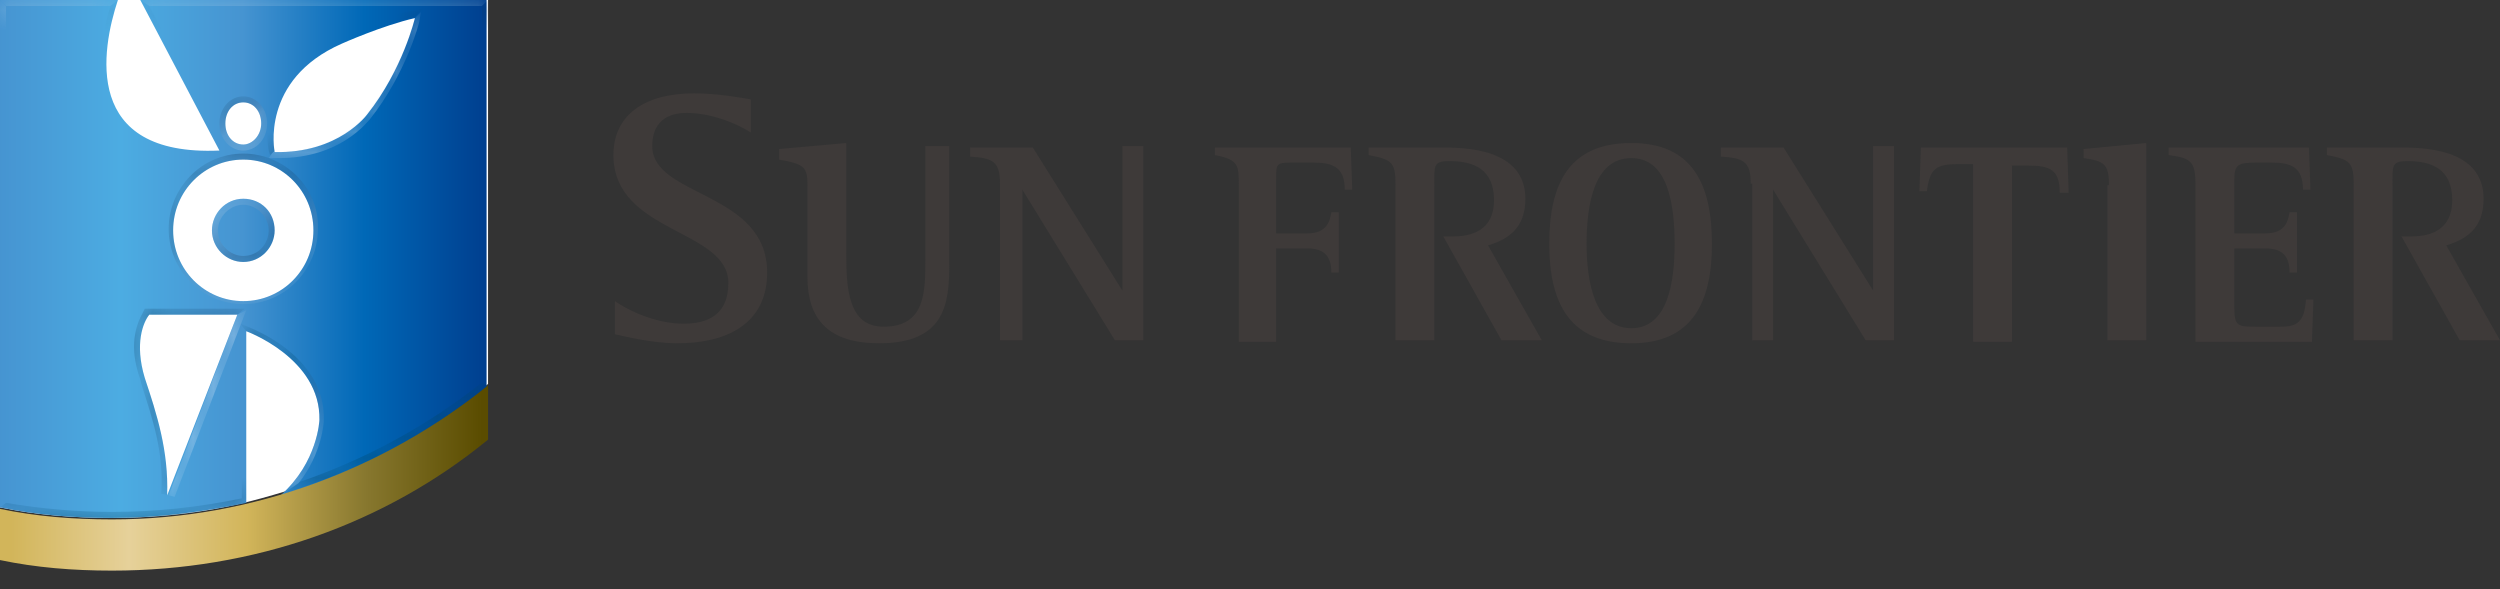 <svg width="123" height="29" viewBox="0 0 123 29" fill="none" xmlns="http://www.w3.org/2000/svg">
<rect x="0" y="0" width="123" height="29" fill="#333333" stroke="none"/>
<path d="M0 0V24.963C1.762 25.333 3.598 25.482 5.507 25.482C8.004 25.482 10.428 25.185 12.851 24.518C14.466 24.074 16.008 23.556 17.55 22.889C19.019 22.222 20.414 21.407 21.81 20.518C22.544 20 23.278 19.482 24.012 18.889V0H0Z" fill="white"/>
<path d="M36.937 6.519C36.496 6.222 35.174 5.556 33.779 5.556C32.824 5.556 32.09 6 32.09 7.185C32.09 9.704 37.744 9.407 37.744 13.408C37.744 15.926 35.762 16.889 33.338 16.889C32.017 16.889 30.621 16.519 30.254 16.445V14.815C30.768 15.185 32.163 15.926 33.632 15.926C34.733 15.926 35.835 15.556 35.835 13.926C35.835 11.259 30.181 11.482 30.181 7.63C30.181 5.704 31.649 4.593 34.146 4.593C35.321 4.593 36.496 4.815 36.937 4.889V6.519ZM46.703 13.037C46.703 14.963 46.483 16.889 43.252 16.889C40.755 16.889 39.727 15.704 39.727 13.63V9.111C39.727 8.222 39.58 8.074 38.332 7.852V7.333L41.636 7.037V12.444C41.636 14.148 41.71 16.074 43.472 16.074C45.528 16.074 45.528 14.37 45.528 12.741V7.185H46.703V13.037ZM49.2 9.037C49.2 7.926 48.833 7.778 47.731 7.704V7.259H50.815L55.221 14.296V7.185H56.249V16.741H54.854L50.301 9.333V16.741H49.2V9.037ZM86.136 9.037C86.136 7.926 85.769 7.778 84.668 7.704V7.259H87.752L92.158 14.296V7.185H93.186V16.741H91.791L87.238 9.333V16.741H86.21V9.037H86.136ZM60.949 9.111C60.949 8.148 60.949 7.852 59.774 7.63V7.259H66.457L66.53 9.333H66.163C66.163 8.222 65.575 8 64.621 8H63.519C62.785 8 62.785 8.074 62.785 8.815V11.482H64.327C65.282 11.482 65.428 10.889 65.502 10.444H65.869V13.408H65.502C65.502 12.667 65.208 12.222 64.327 12.222H62.785V16.815H60.949V9.111ZM76.223 12C76.223 8.963 77.251 7.037 80.262 7.037C83.199 7.037 84.227 8.963 84.227 12C84.227 14.963 83.199 16.889 80.262 16.889C77.325 16.889 76.223 15.037 76.223 12ZM80.262 16.148C82.098 16.148 82.391 13.778 82.391 12C82.391 10.148 82.098 7.778 80.262 7.778C78.426 7.778 78.059 10.074 78.059 12C78.059 13.778 78.426 16.148 80.262 16.148ZM97.151 8.074H96.344C95.242 8.074 94.948 8.296 94.802 9.407H94.434L94.508 7.259H101.704L101.778 9.482H101.337C101.337 8.37 100.896 8.148 99.795 8.148H98.987V16.815H97.078V8.074H97.151ZM103.76 9.111C103.76 8.074 103.54 7.926 102.512 7.778V7.333L105.596 7.037V16.741H103.687V9.111H103.76ZM108.019 9.111C108.019 7.926 107.799 7.778 106.698 7.63V7.259H113.6L113.674 9.333H113.307C113.307 8.222 112.719 8 111.765 8H111.03C110.149 8 109.929 8.074 109.929 8.815V11.482H111.471C112.425 11.482 112.572 10.889 112.646 10.444H113.013V13.408H112.646C112.646 12.667 112.352 12.222 111.471 12.222H109.929V15.185C109.929 16.074 110.149 16.074 111.03 16.074H112.205C113.013 16.074 113.38 15.852 113.453 14.741H113.821L113.747 16.815H108.019V9.111V9.111ZM75.856 16.741H73.873L71.009 11.63H71.523C72.404 11.63 73.506 11.333 73.506 9.852C73.506 8.296 72.478 7.926 71.303 7.926C70.495 7.926 70.569 8.148 70.569 9.185V16.741H68.659V9.111C68.659 8 68.513 7.852 67.338 7.63V7.259H70.936C71.964 7.259 75.048 7.259 75.048 9.778C75.048 11.259 74.167 11.778 73.212 12.074L75.856 16.741ZM123 16.741H121.017L118.153 11.63H118.667C119.548 11.63 120.65 11.333 120.65 9.852C120.65 8.296 119.622 7.926 118.447 7.926C117.639 7.926 117.713 8.148 117.713 9.185V16.741H115.803V9.111C115.803 8 115.656 7.852 114.482 7.63V7.259H118.08C119.108 7.259 122.192 7.259 122.192 9.778C122.192 11.259 121.311 11.778 120.356 12.074L123 16.741Z" fill="#3E3A39"/>
<path d="M6.903 0L10.795 7.407C4.039 7.704 4.993 2.444 5.801 0H0V24.963C1.762 25.333 3.598 25.482 5.507 25.482C7.784 25.482 9.987 25.185 12.116 24.741V16.296C12.116 16.296 15.788 17.63 15.715 20.667C15.715 20.667 15.641 22.741 13.805 24.37C17.55 23.259 21.002 21.407 23.939 19.037V0H6.903ZM11.97 5.037C12.484 5.037 12.851 5.481 12.851 6.074C12.851 6.667 12.41 7.111 11.97 7.111C11.456 7.111 11.088 6.667 11.088 6.074C11.088 5.481 11.456 5.037 11.97 5.037ZM8.224 24.37C8.298 22.148 7.71 20.37 7.123 18.593C6.609 16.889 7.05 15.852 7.343 15.482H11.676L8.224 24.37ZM11.97 14.815C10.06 14.815 8.518 13.259 8.518 11.333C8.518 9.407 10.06 7.852 11.97 7.852C13.879 7.852 15.421 9.407 15.421 11.333C15.421 13.259 13.879 14.815 11.97 14.815ZM18.064 5.63C18.064 5.63 16.669 7.556 13.512 7.481C13.512 7.481 12.777 3.926 16.816 2.148C16.816 2.148 18.799 1.259 20.414 0.889C20.414 0.889 19.827 3.407 18.064 5.63ZM13.512 11.333C13.512 12.148 12.851 12.889 11.97 12.889C11.162 12.889 10.428 12.222 10.428 11.333C10.428 10.518 11.088 9.778 11.97 9.778C12.851 9.778 13.512 10.444 13.512 11.333Z" fill="url(#paint0_linear)"/>
<path d="M24.012 18.963C18.946 23.037 12.484 25.555 5.507 25.555C3.598 25.555 1.762 25.407 0 25.037V27.555C1.762 27.926 3.598 28.074 5.507 28.074C12.484 28.074 18.946 25.778 24.012 21.63V18.963Z" fill="url(#paint1_linear)"/>
<mask id="mask0" mask-type="alpha" maskUnits="userSpaceOnUse" x="8" y="7" width="8" height="8">
<path d="M11.97 7.556C9.913 7.556 8.298 9.259 8.298 11.259C8.298 13.333 9.987 14.963 11.97 14.963C14.026 14.963 15.641 13.259 15.641 11.259C15.715 9.259 14.026 7.556 11.97 7.556ZM11.97 14.815C10.06 14.815 8.518 13.259 8.518 11.333C8.518 9.407 10.06 7.852 11.97 7.852C13.879 7.852 15.421 9.407 15.421 11.333C15.421 13.259 13.879 14.815 11.97 14.815Z" fill="url(#paint2_linear)"/>
</mask>
<g mask="url(#mask0)">
<path opacity="0.85" d="M11.97 7.556C9.913 7.556 8.298 9.259 8.298 11.259C8.298 13.333 9.987 14.963 11.97 14.963C14.026 14.963 15.641 13.259 15.641 11.259C15.715 9.259 14.026 7.556 11.97 7.556ZM11.97 14.815C10.06 14.815 8.518 13.259 8.518 11.333C8.518 9.407 10.06 7.852 11.97 7.852C13.879 7.852 15.421 9.407 15.421 11.333C15.421 13.259 13.879 14.815 11.97 14.815Z" fill="url(#paint3_linear)"/>
</g>
<mask id="mask1" mask-type="alpha" maskUnits="userSpaceOnUse" x="0" y="0" width="25" height="1">
<path d="M5.434 0.296H0.294L0 0H5.801L5.434 0.296ZM24.012 0H6.903L7.343 0.296H23.719L24.012 0Z" fill="url(#paint4_linear)"/>
</mask>
<g mask="url(#mask1)">
<path d="M5.434 0.296H0.294L0 0H5.801L5.434 0.296ZM24.012 0H6.903L7.343 0.296H23.719L24.012 0Z" fill="url(#paint5_linear)"/>
<path d="M24.012 18.963V0L23.719 0.296V18.815L24.012 18.963Z" fill="#11395B"/>
<path d="M0.294 24.741V0.296L0 0V24.963L0.294 24.741Z" fill="#AFCFE6"/>
<mask id="mask2" mask-type="alpha" maskUnits="userSpaceOnUse" x="4" y="0" width="8" height="8">
<path d="M10.794 7.407C4.039 7.704 4.993 2.444 5.801 0L5.434 0.296C4.993 1.778 4.553 4.222 5.728 5.926C6.609 7.111 8.077 7.704 10.28 7.704C10.501 7.704 10.648 7.704 10.868 7.704H11.308L10.794 7.407Z" fill="url(#paint6_linear)"/>
</mask>
<g mask="url(#mask2)">
<path d="M10.794 7.407C4.039 7.704 4.993 2.444 5.801 0L5.434 0.296C4.993 1.778 4.553 4.222 5.728 5.926C6.609 7.111 8.077 7.704 10.28 7.704C10.501 7.704 10.648 7.704 10.868 7.704H11.308L10.794 7.407Z" fill="url(#paint7_linear)"/>
</g>
<path opacity="0.15" d="M11.235 7.63L7.343 0.296L6.903 0L10.795 7.407L11.235 7.63Z" fill="#11395B"/>
</g>
<mask id="mask3" mask-type="alpha" maskUnits="userSpaceOnUse" x="10" y="4" width="4" height="4">
<path d="M11.969 7.407C12.63 7.407 13.144 6.815 13.144 6.074C13.144 5.333 12.63 4.741 11.969 4.741C11.309 4.741 10.794 5.333 10.794 6.074C10.794 6.815 11.309 7.407 11.969 7.407ZM11.969 5.037C12.483 5.037 12.851 5.481 12.851 6.074C12.851 6.667 12.41 7.111 11.969 7.111C11.455 7.111 11.088 6.667 11.088 6.074C11.088 5.481 11.455 5.037 11.969 5.037Z" fill="url(#paint8_linear)"/>
</mask>
<g mask="url(#mask3)">
<path opacity="0.85" d="M11.969 7.407C12.63 7.407 13.144 6.815 13.144 6.074C13.144 5.333 12.63 4.741 11.969 4.741C11.309 4.741 10.794 5.333 10.794 6.074C10.794 6.815 11.309 7.407 11.969 7.407ZM11.969 5.037C12.483 5.037 12.851 5.481 12.851 6.074C12.851 6.667 12.41 7.111 11.969 7.111C11.455 7.111 11.088 6.667 11.088 6.074C11.088 5.481 11.455 5.037 11.969 5.037Z" fill="url(#paint9_linear)"/>
</g>
<mask id="mask4" mask-type="alpha" maskUnits="userSpaceOnUse" x="10" y="9" width="4" height="4">
<path d="M11.969 9.778C11.162 9.778 10.427 10.444 10.427 11.333C10.427 12.148 11.088 12.889 11.969 12.889C12.777 12.889 13.511 12.222 13.511 11.333C13.511 10.444 12.851 9.778 11.969 9.778ZM11.969 12.593C11.308 12.593 10.721 12 10.721 11.333C10.721 10.667 11.308 10.074 11.969 10.074C12.63 10.074 13.218 10.667 13.218 11.333C13.218 12 12.704 12.593 11.969 12.593Z" fill="url(#paint10_linear)"/>
</mask>
<g mask="url(#mask4)">
<path opacity="0.85" d="M11.969 9.778C11.162 9.778 10.427 10.444 10.427 11.333C10.427 12.148 11.088 12.889 11.969 12.889C12.777 12.889 13.511 12.222 13.511 11.333C13.511 10.444 12.851 9.778 11.969 9.778ZM11.969 12.593C11.308 12.593 10.721 12 10.721 11.333C10.721 10.667 11.308 10.074 11.969 10.074C12.63 10.074 13.218 10.667 13.218 11.333C13.218 12 12.704 12.593 11.969 12.593Z" fill="url(#paint11_linear)"/>
</g>
<mask id="mask5" mask-type="alpha" maskUnits="userSpaceOnUse" x="0" y="18" width="25" height="8">
<path d="M14.76 23.704C17.991 22.593 21.002 20.963 23.719 18.815L24.012 18.963C21.075 21.333 17.624 23.185 13.879 24.296C13.879 24.296 14.54 23.852 14.76 23.704ZM12.116 24.741C9.987 25.259 7.784 25.482 5.507 25.482C3.598 25.482 1.762 25.333 0 24.963L0.294 24.741C2.056 25.037 3.819 25.185 5.507 25.185C7.637 25.185 9.767 24.963 11.896 24.518L12.116 24.741Z" fill="url(#paint12_linear)"/>
</mask>
<g mask="url(#mask5)">
<path d="M14.76 23.704C17.991 22.593 21.002 20.963 23.719 18.815L24.012 18.963C21.075 21.333 17.624 23.185 13.879 24.296C13.879 24.296 14.54 23.852 14.76 23.704ZM12.116 24.741C9.987 25.259 7.784 25.482 5.507 25.482C3.598 25.482 1.762 25.333 0 24.963L0.294 24.741C2.056 25.037 3.819 25.185 5.507 25.185C7.637 25.185 9.767 24.963 11.896 24.518L12.116 24.741Z" fill="url(#paint13_linear)"/>
<path d="M12.116 24.741V16.296L11.896 15.852V24.519L12.116 24.741Z" fill="#004567"/>
</g>
<mask id="mask6" mask-type="alpha" maskUnits="userSpaceOnUse" x="13" y="0" width="8" height="8">
<path d="M20.414 0.889C20.414 0.889 19.753 3.481 17.991 5.63C17.991 5.63 16.596 7.555 13.438 7.481L13.218 7.778H13.438C13.511 7.778 13.658 7.778 13.732 7.778C16.743 7.778 18.064 6 18.211 5.852C19.974 3.63 20.634 1.111 20.634 1.037L20.708 0.593L20.414 0.889Z" fill="url(#paint14_linear)"/>
</mask>
<g mask="url(#mask6)">
<path opacity="0.85" d="M20.414 0.889C20.414 0.889 19.753 3.481 17.991 5.63C17.991 5.63 16.596 7.555 13.438 7.481L13.218 7.778H13.438C13.511 7.778 13.658 7.778 13.732 7.778C16.743 7.778 18.064 6 18.211 5.852C19.974 3.63 20.634 1.111 20.634 1.037L20.708 0.593L20.414 0.889Z" fill="url(#paint15_linear)"/>
<path opacity="0.85" d="M13.512 7.407C13.512 7.407 12.777 3.852 16.816 2.074C16.816 2.074 18.799 1.185 20.414 0.815L20.782 0.444L20.341 0.519C18.725 0.815 16.743 1.704 16.669 1.778C14.466 2.741 13.659 4.222 13.365 5.259C12.998 6.444 13.218 7.333 13.218 7.407L13.291 7.63L13.512 7.407Z" fill="url(#paint16_linear)"/>
</g>
<mask id="mask7" mask-type="alpha" maskUnits="userSpaceOnUse" x="11" y="15" width="5" height="10">
<path d="M12.117 16.296C12.117 16.296 15.788 17.63 15.715 20.667C15.715 20.667 15.641 22.741 13.805 24.37L14.687 23.778C15.862 22.296 15.935 20.741 15.935 20.667C16.008 17.482 12.337 16.148 12.19 16.074L11.823 15.926L12.117 16.296Z" fill="url(#paint17_linear)"/>
</mask>
<g mask="url(#mask7)">
<path d="M12.117 16.296C12.117 16.296 15.788 17.63 15.715 20.667C15.715 20.667 15.641 22.741 13.805 24.37L14.687 23.778C15.862 22.296 15.935 20.741 15.935 20.667C16.008 17.482 12.337 16.148 12.19 16.074L11.823 15.926L12.117 16.296Z" fill="url(#paint18_linear)"/>
</g>
<mask id="mask8" mask-type="alpha" maskUnits="userSpaceOnUse" x="6" y="15" width="7" height="10">
<path d="M8.225 24.37C8.298 22.148 7.711 20.37 7.123 18.593C6.609 16.889 7.05 15.852 7.343 15.482H11.676L12.043 15.185H7.123L7.05 15.333C6.682 16 6.315 17.037 6.903 18.667L6.976 18.963C7.49 20.593 8.078 22.222 7.931 24.296C8.078 24.296 8.225 24.37 8.225 24.37Z" fill="url(#paint19_linear)"/>
</mask>
<g mask="url(#mask8)">
<path opacity="0.85" d="M8.225 24.37C8.298 22.148 7.711 20.37 7.123 18.593C6.609 16.889 7.05 15.852 7.343 15.482H11.676L12.043 15.185H7.123L7.05 15.333C6.682 16 6.315 17.037 6.903 18.667L6.976 18.963C7.49 20.593 8.078 22.222 7.931 24.296C8.078 24.296 8.225 24.37 8.225 24.37Z" fill="url(#paint20_linear)"/>
</g>
<mask id="mask9" mask-type="alpha" maskUnits="userSpaceOnUse" x="8" y="15" width="5" height="10">
<path d="M11.676 15.482L8.298 24.37L8.592 24.445L12.116 15.259L11.676 15.482Z" fill="url(#paint21_linear)"/>
</mask>
<g mask="url(#mask9)">
<path opacity="0.85" d="M11.676 15.482L8.298 24.37L8.592 24.445L12.116 15.259L11.676 15.482Z" fill="url(#paint22_linear)"/>
</g>
<defs>
<linearGradient id="paint0_linear" x1="-0.075" y1="12.753" x2="23.916" y2="12.753" gradientUnits="userSpaceOnUse">
<stop stop-color="#4694D1"/>
<stop offset="0.25" stop-color="#4CACE2"/>
<stop offset="0.5" stop-color="#4694D1"/>
<stop offset="0.75" stop-color="#0068B7"/>
<stop offset="1" stop-color="#003F8F"/>
</linearGradient>
<linearGradient id="paint1_linear" x1="0.571" y1="23.483" x2="23.718" y2="23.483" gradientUnits="userSpaceOnUse">
<stop stop-color="#D2B55A"/>
<stop offset="0.25" stop-color="#E6D19A"/>
<stop offset="0.5" stop-color="#D2B55A"/>
<stop offset="0.75" stop-color="#88782F"/>
<stop offset="1" stop-color="#5A4C00"/>
</linearGradient>
<linearGradient id="paint2_linear" x1="13.806" y1="14.488" x2="10.17" y2="8.245" gradientUnits="userSpaceOnUse">
<stop stop-color="#A6A6A6"/>
<stop offset="0.151" stop-color="#939393"/>
<stop offset="0.442" stop-color="#666666"/>
<stop offset="0.452" stop-color="#727272"/>
<stop offset="0.486" stop-color="#989898"/>
<stop offset="0.524" stop-color="#B8B8B8"/>
<stop offset="0.564" stop-color="#D2D2D2"/>
<stop offset="0.608" stop-color="#E6E6E6"/>
<stop offset="0.658" stop-color="#F4F4F4"/>
<stop offset="0.719" stop-color="#FDFDFD"/>
<stop offset="0.822" stop-color="white"/>
</linearGradient>
<linearGradient id="paint3_linear" x1="13.806" y1="14.488" x2="10.17" y2="8.245" gradientUnits="userSpaceOnUse">
<stop stop-color="#CADBED"/>
<stop offset="0.106" stop-color="#B9C8DB"/>
<stop offset="0.317" stop-color="#8D97B0"/>
<stop offset="0.442" stop-color="#717B96"/>
<stop offset="0.475" stop-color="#5C6785"/>
<stop offset="0.521" stop-color="#435473"/>
<stop offset="0.573" stop-color="#2F4767"/>
<stop offset="0.631" stop-color="#1F3F60"/>
<stop offset="0.702" stop-color="#143A5C"/>
<stop offset="0.822" stop-color="#11395B"/>
</linearGradient>
<linearGradient id="paint4_linear" x1="0" y1="0.137" x2="24.02" y2="0.137" gradientUnits="userSpaceOnUse">
<stop stop-color="white"/>
<stop offset="0.371" stop-color="#C1C1C1"/>
<stop offset="1" stop-color="#5C5C5C"/>
</linearGradient>
<linearGradient id="paint5_linear" x1="0" y1="0.137" x2="24.02" y2="0.137" gradientUnits="userSpaceOnUse">
<stop stop-color="#AFCFE6"/>
<stop offset="1" stop-color="#AFCFE6"/>
</linearGradient>
<linearGradient id="paint6_linear" x1="9.76" y1="8.676" x2="4.465" y2="0.894" gradientUnits="userSpaceOnUse">
<stop stop-color="#BFBFBF"/>
<stop offset="0.097" stop-color="#BCBCBC"/>
<stop offset="0.166" stop-color="#B3B3B3"/>
<stop offset="0.226" stop-color="#A4A4A4"/>
<stop offset="0.282" stop-color="#8D8D8D"/>
<stop offset="0.333" stop-color="#717171"/>
<stop offset="0.35" stop-color="#666666"/>
<stop offset="0.485" stop-color="#929292"/>
<stop offset="0.651" stop-color="#C0C0C0"/>
<stop offset="0.799" stop-color="#E3E3E3"/>
<stop offset="0.92" stop-color="#F7F7F7"/>
<stop offset="1" stop-color="white"/>
</linearGradient>
<linearGradient id="paint7_linear" x1="9.76" y1="8.676" x2="4.465" y2="0.894" gradientUnits="userSpaceOnUse">
<stop stop-color="#DFEAF8"/>
<stop offset="0.117" stop-color="#DCE7F5"/>
<stop offset="0.201" stop-color="#D4DEEC"/>
<stop offset="0.274" stop-color="#C6CDDB"/>
<stop offset="0.34" stop-color="#B3B6C5"/>
<stop offset="0.35" stop-color="#B0B2C2"/>
<stop offset="0.502" stop-color="#808299"/>
<stop offset="0.663" stop-color="#555D7A"/>
<stop offset="0.805" stop-color="#344767"/>
<stop offset="0.922" stop-color="#1B3D5E"/>
<stop offset="1" stop-color="#11395B"/>
</linearGradient>
<linearGradient id="paint8_linear" x1="12.652" y1="7.14" x2="11.265" y2="5.024" gradientUnits="userSpaceOnUse">
<stop stop-color="#BFBFBF"/>
<stop offset="0.088" stop-color="#ADADAD"/>
<stop offset="0.264" stop-color="#7D7D7D"/>
<stop offset="0.503" stop-color="#333333"/>
<stop offset="0.504" stop-color="#343434"/>
<stop offset="0.576" stop-color="#696969"/>
<stop offset="0.649" stop-color="#979797"/>
<stop offset="0.721" stop-color="#BDBDBD"/>
<stop offset="0.792" stop-color="#DADADA"/>
<stop offset="0.863" stop-color="#EEEEEE"/>
<stop offset="0.933" stop-color="#FBFBFB"/>
<stop offset="1" stop-color="white"/>
</linearGradient>
<linearGradient id="paint9_linear" x1="12.652" y1="7.14" x2="11.265" y2="5.024" gradientUnits="userSpaceOnUse">
<stop stop-color="#CADBED"/>
<stop offset="0.24" stop-color="#BFCADA"/>
<stop offset="0.503" stop-color="#B0B2C2"/>
<stop offset="0.522" stop-color="#A5A7B8"/>
<stop offset="0.603" stop-color="#7A7E95"/>
<stop offset="0.685" stop-color="#59607C"/>
<stop offset="0.765" stop-color="#3D4D6C"/>
<stop offset="0.845" stop-color="#274162"/>
<stop offset="0.924" stop-color="#173B5C"/>
<stop offset="1" stop-color="#11395B"/>
</linearGradient>
<linearGradient id="paint10_linear" x1="11.233" y1="9.993" x2="12.778" y2="12.645" gradientUnits="userSpaceOnUse">
<stop stop-color="#BFBFBF"/>
<stop offset="0.088" stop-color="#ADADAD"/>
<stop offset="0.264" stop-color="#7D7D7D"/>
<stop offset="0.503" stop-color="#333333"/>
<stop offset="0.504" stop-color="#343434"/>
<stop offset="0.576" stop-color="#696969"/>
<stop offset="0.649" stop-color="#979797"/>
<stop offset="0.721" stop-color="#BDBDBD"/>
<stop offset="0.792" stop-color="#DADADA"/>
<stop offset="0.863" stop-color="#EEEEEE"/>
<stop offset="0.933" stop-color="#FBFBFB"/>
<stop offset="1" stop-color="white"/>
</linearGradient>
<linearGradient id="paint11_linear" x1="11.233" y1="9.993" x2="12.778" y2="12.645" gradientUnits="userSpaceOnUse">
<stop stop-color="#DFEAF8"/>
<stop offset="0.102" stop-color="#CDD7E8"/>
<stop offset="0.307" stop-color="#9FA8BE"/>
<stop offset="0.503" stop-color="#6F7A96"/>
<stop offset="0.586" stop-color="#566381"/>
<stop offset="0.692" stop-color="#3B4E6E"/>
<stop offset="0.797" stop-color="#264263"/>
<stop offset="0.9" stop-color="#163B5D"/>
<stop offset="1" stop-color="#11395B"/>
</linearGradient>
<linearGradient id="paint12_linear" x1="0" y1="22.157" x2="24.02" y2="22.157" gradientUnits="userSpaceOnUse">
<stop stop-color="#808080"/>
<stop offset="1" stop-color="white"/>
</linearGradient>
<linearGradient id="paint13_linear" x1="0" y1="22.157" x2="24.02" y2="22.157" gradientUnits="userSpaceOnUse">
<stop stop-color="#004567"/>
<stop offset="1" stop-color="#004567"/>
</linearGradient>
<linearGradient id="paint14_linear" x1="13.291" y1="4.108" x2="20.779" y2="4.108" gradientUnits="userSpaceOnUse">
<stop stop-color="#8C8C8C"/>
<stop offset="0.03" stop-color="#9A9A9A"/>
<stop offset="0.082" stop-color="#ABABAB"/>
<stop offset="0.147" stop-color="#B7B7B7"/>
<stop offset="0.238" stop-color="#BDBDBD"/>
<stop offset="0.491" stop-color="#BFBFBF"/>
<stop offset="0.733" stop-color="#BDBDBD"/>
<stop offset="0.82" stop-color="#B7B7B7"/>
<stop offset="0.882" stop-color="#ABABAB"/>
<stop offset="0.932" stop-color="#9A9A9A"/>
<stop offset="0.974" stop-color="#848484"/>
<stop offset="1" stop-color="#737373"/>
</linearGradient>
<linearGradient id="paint15_linear" x1="13.291" y1="4.108" x2="20.779" y2="4.108" gradientUnits="userSpaceOnUse">
<stop stop-color="#DFEAF8"/>
<stop offset="0.069" stop-color="#DFEAF8"/>
<stop offset="0.491" stop-color="#DFEAF8"/>
<stop offset="0.928" stop-color="#DFEAF8"/>
<stop offset="1" stop-color="#DFEAF8"/>
</linearGradient>
<linearGradient id="paint16_linear" x1="13.192" y1="4.101" x2="20.778" y2="4.101" gradientUnits="userSpaceOnUse">
<stop offset="0.05" stop-color="#11395B"/>
<stop offset="0.114" stop-color="#11395B"/>
<stop offset="0.503" stop-color="#11395B"/>
<stop offset="0.887" stop-color="#11395B"/>
<stop offset="0.95" stop-color="#11395B"/>
</linearGradient>
<linearGradient id="paint17_linear" x1="15.534" y1="23.713" x2="12.579" y2="15.666" gradientUnits="userSpaceOnUse">
<stop stop-color="#B3B3B3"/>
<stop offset="0.135" stop-color="#BFBFBF"/>
<stop offset="0.178" stop-color="#BABABA"/>
<stop offset="0.234" stop-color="#A9A9A9"/>
<stop offset="0.298" stop-color="#8F8F8F"/>
<stop offset="0.366" stop-color="#696969"/>
<stop offset="0.438" stop-color="#3A3A3A"/>
<stop offset="0.448" stop-color="#333333"/>
<stop offset="0.451" stop-color="#393939"/>
<stop offset="0.475" stop-color="#626262"/>
<stop offset="0.502" stop-color="#888888"/>
<stop offset="0.532" stop-color="#A8A8A8"/>
<stop offset="0.565" stop-color="#C4C4C4"/>
<stop offset="0.602" stop-color="#DADADA"/>
<stop offset="0.645" stop-color="#EBEBEB"/>
<stop offset="0.698" stop-color="#F6F6F6"/>
<stop offset="0.773" stop-color="#FDFDFD"/>
<stop offset="0.98" stop-color="white"/>
</linearGradient>
<linearGradient id="paint18_linear" x1="15.534" y1="23.713" x2="12.579" y2="15.666" gradientUnits="userSpaceOnUse">
<stop stop-color="#DFEAF8"/>
<stop offset="0.135" stop-color="#DFEAF8"/>
<stop offset="0.183" stop-color="#D9E5F3"/>
<stop offset="0.246" stop-color="#C9D4E5"/>
<stop offset="0.317" stop-color="#B0B9CD"/>
<stop offset="0.392" stop-color="#8C96AE"/>
<stop offset="0.448" stop-color="#6F7A96"/>
<stop offset="0.463" stop-color="#63728F"/>
<stop offset="0.5" stop-color="#4B6181"/>
<stop offset="0.543" stop-color="#345676"/>
<stop offset="0.593" stop-color="#1E4E6F"/>
<stop offset="0.654" stop-color="#02496A"/>
<stop offset="0.74" stop-color="#004667"/>
<stop offset="0.98" stop-color="#004567"/>
</linearGradient>
<linearGradient id="paint19_linear" x1="6.103" y1="23.526" x2="10.018" y2="14.382" gradientUnits="userSpaceOnUse">
<stop offset="0.061" stop-color="white"/>
<stop offset="0.099" stop-color="#F6F6F6"/>
<stop offset="0.161" stop-color="#DEDEDE"/>
<stop offset="0.239" stop-color="#B6B6B6"/>
<stop offset="0.33" stop-color="#7F7F7F"/>
<stop offset="0.368" stop-color="#666666"/>
<stop offset="0.394" stop-color="#797979"/>
<stop offset="0.482" stop-color="#B2B2B2"/>
<stop offset="0.556" stop-color="#DCDCDC"/>
<stop offset="0.615" stop-color="#F5F5F5"/>
<stop offset="0.65" stop-color="white"/>
<stop offset="0.903" stop-color="white"/>
<stop offset="0.945" stop-color="white"/>
</linearGradient>
<linearGradient id="paint20_linear" x1="6.103" y1="23.526" x2="10.018" y2="14.382" gradientUnits="userSpaceOnUse">
<stop offset="0.061" stop-color="#11395B"/>
<stop offset="0.368" stop-color="#11395B"/>
<stop offset="0.65" stop-color="#11395B"/>
<stop offset="0.903" stop-color="#11395B"/>
<stop offset="0.945" stop-color="#11395B"/>
</linearGradient>
<linearGradient id="paint21_linear" x1="8.243" y1="19.806" x2="12.02" y2="19.806" gradientUnits="userSpaceOnUse">
<stop stop-color="#737373"/>
<stop offset="0.098" stop-color="#898989"/>
<stop offset="0.205" stop-color="#999999"/>
<stop offset="0.326" stop-color="#A3A3A3"/>
<stop offset="0.485" stop-color="#A6A6A6"/>
<stop offset="0.654" stop-color="#A3A3A3"/>
<stop offset="0.782" stop-color="#999999"/>
<stop offset="0.896" stop-color="#898989"/>
<stop offset="1" stop-color="#737373"/>
</linearGradient>
<linearGradient id="paint22_linear" x1="8.243" y1="19.806" x2="12.02" y2="19.806" gradientUnits="userSpaceOnUse">
<stop stop-color="#DFEAF8"/>
<stop offset="0.05" stop-color="#DFEAF8"/>
<stop offset="0.485" stop-color="#DFEAF8"/>
<stop offset="0.946" stop-color="#DFEAF8"/>
<stop offset="1" stop-color="#DFEAF8"/>
</linearGradient>
</defs>
</svg>
